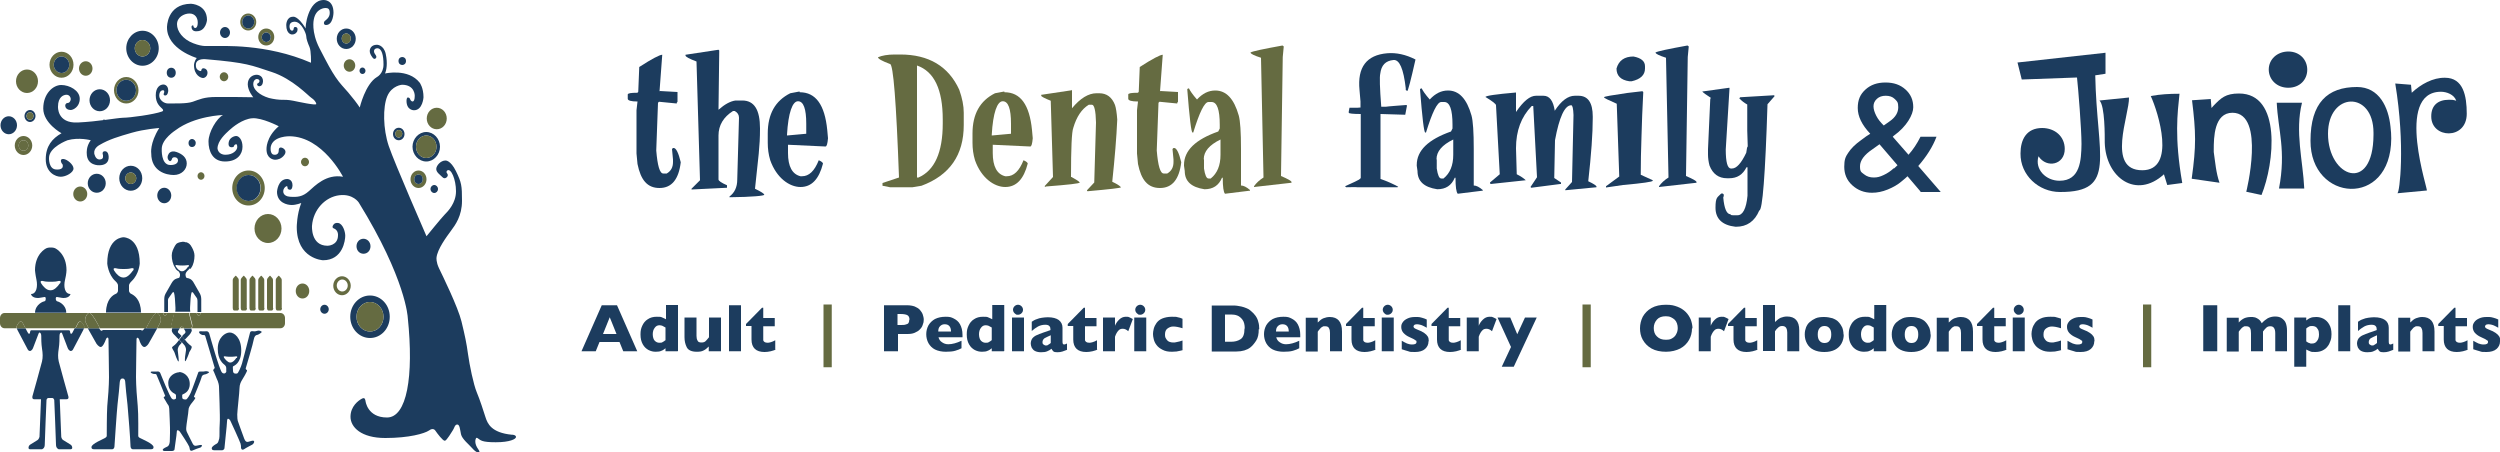 <?xml version="1.0" encoding="UTF-8"?>
<svg id="Layer_1" xmlns="http://www.w3.org/2000/svg" version="1.1" viewBox="0 0 1000 180.9">
  <!-- Generator: Adobe Illustrator 29.1.0, SVG Export Plug-In . SVG Version: 2.1.0 Build 142)  -->
  <defs>
    <style>
      .st0 {
        fill: #1c3c5e;
      }

      .st1 {
        fill: #656b41;
      }
    </style>
  </defs>
  <g>
    <path class="st0" d="M263.9,36.4l7.1.4v3.9l-.3.4v.3l-7.1-.7-.4.4-.7,19.1c.5,6.1,1.4,9.2,2.8,9.2h1.4c1.7-1,2.5-2.5,2.5-4.6v-1l-.4-4.2.4-.4h.3c.9,0,1.9,1.9,2.8,5.7-.8,6.8-3.6,10.3-8.5,10.3s-7.5-3.2-8.8-9.6l-.4-4.2v-17.3l.4-3.5c-2.6,0-3.9-.4-3.9-1.1v-1.7c0-.5,1.3-.7,3.9-.7l.3-.4.4-9.9c5.1-3.3,8.2-4.9,9.2-4.9l-1.1,14.8Z"/>
    <path class="st0" d="M287.4,19.9l.3.3-.3,23.7c2.5-2.2,4.7-3.4,6.8-3.7h2.7c4.8,0,7.1,3.7,7.1,11.2s-.7,11.5-2,24.1c2.5,1.2,3.7,2,3.7,2.4s-4.6.9-13.9,1v-.3c2-1.5,3.1-3.7,3.1-6.8l.7-24.7c0-1.2-.6-2.1-1.7-2.7h-.7c-3.8,2.4-5.8,5.7-5.8,9.8v17.6c0,.5,1.1,1.3,3.4,2.3v1l-14.2.7v-.3l3.4-3.4-1.4-47.5c-2.9-1.1-4.4-1.9-4.4-2.4v-.3l13.2-2Z"/>
    <path class="st0" d="M319.9,36.9c6.4,0,10,5,11,15.1l.3,3.3c-.2,2.2-.5,3.3-1,3.3l-15-.7v3.3c0,5.4,1.7,8.5,5,9.3h.6c2.8,0,5-2.1,6.7-6.4,1,.4,1.6.9,1.7,1.3-1.6,6.3-4.6,9.4-9,9.4s-9.6-3.6-12.1-10.7c-.7-2.3-1-4.6-1-7v-3.7c0-7.8,3-13.1,9-16.1l3.7-.7ZM314.8,54.2l7.7-.7v-4c0-6-1.1-9-3.3-9s-3.9,4.5-4.4,13.4v.3Z"/>
    <path class="st1" d="M360.1,21.8c11.4,0,19.3,4.7,23.6,14.1,1.2,3.4,1.8,6.4,1.8,9.2v4.9c0,12-5.6,20.1-16.9,24.3l-3.6.6h-9l-3-.6v-1.1l6.6-2.2c-1.1-30.3-2.3-45.4-3.6-45.4-3.2-1.2-4.8-2.1-4.8-2.7,1.6-.7,3.9-1.1,6.7-1.1h2.4ZM366.8,71h.6c6.4-2.8,9.7-10,9.7-21.6v-1.6c0-12-3.4-19.2-10.3-21.6v44.9Z"/>
    <path class="st1" d="M401.8,36.9c6.4,0,10,5,11,15.1l.3,3.3c-.2,2.2-.5,3.3-1,3.3l-15-.7v3.3c0,5.4,1.7,8.5,5,9.3h.6c2.8,0,5-2.1,6.7-6.4,1,.4,1.6.9,1.7,1.3-1.6,6.3-4.6,9.4-9,9.4s-9.6-3.6-12.1-10.7c-.7-2.3-1-4.6-1-7v-3.7c0-7.8,3-13.1,9-16.1l3.7-.7ZM396.7,54.2l7.7-.7v-4c0-6-1.1-9-3.3-9s-3.9,4.5-4.4,13.4v.3Z"/>
    <path class="st1" d="M428.8,35.9v7.4c3.3-4,6.6-6,9.8-6h1.1c3,0,5.1,1.6,6.3,4.7.4,1.2.7,3.1.9,5.8-.3,7.1-1,15.4-2,24.9,1.7.8,2.9,1.5,3.5,2.2,0,.3-4.5.8-13.4,1.6l-.2-.2v-.2l2.9-3.1.7-24c-.1-4.7-.7-7.1-1.6-7.1h-1.3c-2.8,1.7-4.9,4.8-6.2,9.3-.6,1.5-.9,8-.9,19.6h.2c2,1.1,3.1,1.8,3.3,2.2,0,.4-4.5.9-13.6,1.6l-.2.2-.2-.2v-.2l3.3-3.6-.9-30.5c-2.5-1-3.8-1.7-3.8-2v-.4h.2l12-1.8Z"/>
    <path class="st1" d="M464.1,36.4l7.1.4v3.9l-.3.4v.3l-7.1-.7-.4.4-.7,19.1c.5,6.1,1.4,9.2,2.8,9.2h1.4c1.7-1,2.5-2.5,2.5-4.6v-1l-.4-4.2.4-.4h.3c.9,0,1.9,1.9,2.8,5.7-.8,6.8-3.6,10.3-8.5,10.3s-7.5-3.2-8.8-9.6l-.4-4.2v-17.3l.4-3.5c-2.6,0-3.9-.4-3.9-1.1v-1.7c0-.5,1.3-.7,3.9-.7l.3-.4.4-9.9c5.1-3.3,8.2-4.9,9.2-4.9l-1.1,14.8Z"/>
    <path class="st1" d="M475.5,35.2c.5,1.1,1.6,2.7,3.3,4.6,2.2-2.4,4.6-3.6,7.3-3.6,4.4,0,7.5,3.3,9.4,10,.6,2.2.9,6.6.9,13.4v14.6c1,0,2.2.6,3.6,1.8v.3h-.3l-9.7,1.2c-.6-.6-.9-2.8-.9-6.4h-.3c-1.3,3.1-3.6,4.6-7,4.6-5.3-.8-7.9-3.2-7.9-7.3l-.3-2.1v-.3c0-5.8,4.6-10.2,13.7-13.4l.6-1.2v-1.5c0-6.1-1.1-9.1-3.3-9.1h-1.2c-1.6,0-3.6,4.1-6.1,12.2h-.3c-.5,0-1.2-5.8-2.1-17.3l.3-.3h.3ZM481.6,63.8v3.6c.4,2.7,1,4,1.8,4h.9c2.6-2.1,3.9-5.2,3.9-9.5v-6.1c-4.5,2.2-6.7,4.8-6.7,7.9Z"/>
    <path class="st1" d="M513.5,18.6l-.4,4.2-.7,47.6c2.8,1.2,4.2,2,4.2,2.4v.3l-15,1.7v-.3c.9-1.3,2.2-2.5,3.8-3.5l-1-47.9c-2.8-.9-4.2-1.6-4.2-2.1.8-.5,5.1-1.4,12.8-2.8l.4.3Z"/>
    <path class="st0" d="M552,71.5c2.9,1,5.3,2.1,7.3,3.2l-.3.2h-16.1c0-.1-4.4,0-4.4,0l-.5-.4c3-1.3,5-2.3,6.1-2.9h7.9ZM543.4,72c.6-.4.9-.7.9-.9v-25.5c-3.1,0-4.8-.2-4.8-.5v-.5s.3-1.5.3-1.5h3.1s1.3-.1,1.3-.1v-2.4l-.4-4.6c-.9-9.1,2.8-14,11.1-14.7,3.6-.3,7.4.5,11.3,2.5-1.9,8.4-3,12.6-3.3,12.6l-.6-.4v-.7c-.9-7.8-2.5-11.5-4.9-11.3-3.2.3-4.9,2.1-5.3,5.5-.3,1.2-.2,5.6.4,13.2h1.8c0-.1,8.2-.7,8.2-.7l.3.2-.7,3.7-9.9-.3v26.2c-.1,0-8.7.3-8.7.3Z"/>
    <path class="st0" d="M568.6,35.2c.5,1.1,1.6,2.7,3.3,4.6,2.2-2.4,4.6-3.6,7.3-3.6,4.4,0,7.5,3.3,9.4,10,.6,2.2.9,6.6.9,13.4v14.6c1,0,2.2.6,3.6,1.8v.3h-.3l-9.7,1.2c-.6-.6-.9-2.8-.9-6.4h-.3c-1.3,3.1-3.6,4.6-7,4.6-5.3-.8-7.9-3.2-7.9-7.3l-.3-2.1v-.3c0-5.8,4.6-10.2,13.7-13.4l.6-1.2v-1.5c0-6.1-1.1-9.1-3.3-9.1h-1.2c-1.6,0-3.6,4.1-6.1,12.2h-.3c-.5,0-1.2-5.8-2.1-17.3l.3-.3h.3ZM574.7,63.8v3.6c.4,2.7,1,4,1.8,4h.9c2.6-2.1,3.9-5.2,3.9-9.5v-6.1c-4.5,2.2-6.7,4.8-6.7,7.9Z"/>
    <path class="st0" d="M606.4,44.8c3-4.4,5.6-6.5,8-6.5h3c2.4,0,3.9,2,4.5,6,2.6-4,5.3-6,8-6h1.5c3.8,0,5.7,2.8,5.7,8.3v.6c0,6.2-.6,14.6-1.8,25.3,2.1,1,3.2,1.7,3.3,2.1v.3l-12.5,1.2v-.3l2.7-3,.6-26.8c-.1-2.6-.4-3.9-.9-3.9-2.6,0-4.8,4.7-6.5,14l-.3,15.1,2.7,1.8v.6h-.3l-11.6,1.5-.3-.3,2.6-3.9-1.5-28.5h-.6c-4.2,4.3-6.3,9.9-6.3,16.9l.3,10.4c1.6.8,2.8,1.6,3.6,2.4l-14,1.5-.3-.3v-.3l3.9-3.3-1.5-27.6c0-.5-1.4-1.6-4.2-3.3,0-.5,4.1-1.1,12.2-1.8v7.7Z"/>
    <path class="st0" d="M657,36.5l.3.3v.2c-.3,6.3-.6,12.1-.7,17.5-.2,5.6-.3,10.7-.3,15.4l4.8,2.2v.2c0,.4-4,1-11.9,1.7l-6.8,1v-.5l5.3-3.9-1-29.1c-3.4-1.5-5.1-2.3-5.1-2.6s3.1-.8,9.2-1.7l6-.7ZM658,26.4v1c0,2.6-1.8,4.3-5.3,5.1h-1c-3.4-.5-5.1-2.2-5.1-5.1.9-3.2,3.2-4.8,6.8-4.8,3.1.6,4.6,1.9,4.6,3.9Z"/>
    <path class="st0" d="M675.5,18.6l-.4,4.2-.7,47.6c2.8,1.2,4.2,2,4.2,2.4v.3l-15,1.7v-.3c.9-1.3,2.2-2.5,3.8-3.5l-1-47.9c-2.8-.9-4.2-1.6-4.2-2.1.8-.5,5.1-1.4,12.8-2.8l.4.3Z"/>
    <path class="st0" d="M691.8,35.2v.2l-1.5,24.4c0,5.1.7,7.6,2.1,7.6h.4c1.8,0,3.7-2.1,5.7-6.3.2-1.7.4-2.5.6-2.5l-.2-6.3v-10.5c-1.1-.6-2.2-1.4-3.2-2.5l.4-.4,13.5-.8.2.2v.2l-2.8,3.2c-.9,28.4-2,42.5-3.3,42.5-1.8,4.3-4.9,6.5-9.3,6.5h-.2c-5.3-.6-8-3.2-8-7.6s.8-4.1,2.3-5.7h.6l.4.4v.6l-.2.6c.4,4.5,1.4,6.7,2.9,6.7,0,.3.4.4,1.1.4h1.7c2.1,0,3.5-2.6,4-7.8v-11.4h-.4c-1.5,3-3.8,4.4-6.9,4.4h-.9c-3.3,0-5.7-1.7-7-5.1-.4-1.5-.6-3-.6-4.4v-2.1l.9-20,.2-.6c-1.9-1.2-3-2-3.4-2.5l10.8-1.5Z"/>
  </g>
  <g>
    <path class="st0" d="M816.8,51.2c5.2,0,9.1,3.4,9.1,8.4,0,6.3-7.2,7.9-10.5,2.9-1.6,5.3,3,9.8,8.4,9.8,8.3,0,8.7-8.2,8.8-14.7,0-6-1.3-22.1-1.8-26.6l-22.1.8-1.7-6.8,35.2-3.9v8.4s-3.9.6-3.9.6h-.2c.6,32.4,8.9,46.8-14.1,46.7-8.6,0-15.9-6.8-15.8-15.4,0-5.5,2.3-10.2,8.7-10.2Z"/>
    <path class="st0" d="M865.6,69.7c-11.2,10.2-23.3,1.3-23.7-12.6,0-2.6.1-14.7-2.1-16.9l11.8-1.2c.2,6.9-9.2,29.1,5.3,29.1,13.7,0,6.4-23.2,3.4-29.7,3.9-.7,7.4-.9,11.5-.9-.8,7.8-2.1,17.3,1.1,35.7l-6,.8-1.3-4.2Z"/>
    <path class="st0" d="M876.8,40.1l7.5-.5.3,3.6.8-.9c3-3.1,4.8-4.9,10.2-4.9,17.1,0,14.2,27.9,9,40.6l-6.1-1.3c-.1.6,7.9-31.5-5.5-31.6-7.4,0-7.5,10-7.5,14.8v.9c.6,4.1.9,8.3,2.3,12.3l-11.1-1.6s0-.1,0-.2c1.8-13,1.7-18.2.1-31.3Z"/>
    <path class="st0" d="M915.3,20.6c4.6,0,7.6,3.3,7.6,7.3s-3,7.2-7.6,7.2c-4.6,0-7.8-3.3-7.8-7.3s3.3-7.2,7.9-7.2ZM910.7,41.1h10.1c-2.9,11.5.4,23.3.9,34.3h-10.1c2.9-15.2-.4-23.4-.9-34.3Z"/>
    <path class="st0" d="M942.8,34.8c8.9,0,12.6,8.1,13.4,15.9.2,1.7.3,3.2.3,4.7-.1,28-32.4,25.4-32.3.9,0-15.2,6.8-21.5,18.6-21.5ZM949.4,53.9v-.8c0-17-18.2-16.4-18.2.4,0,17.5,18.1,24.2,18.2.4Z"/>
    <path class="st0" d="M959,77.2c.8,0,3.2-18.9-.9-43.8l6.3.5.3,3.2c3.6-3.4,8.5-6.1,13.3-6,7.3,0,8.7,7.2,8.7,14.4,0,10.6-14.3,10-14.2,1,0-4.2,2.5-6.6,7.1-6.6,1.1,0,1.7,0,2.9.4h0c-.8-2.5-3.9-3.6-6.1-3.6-18.8,0-4.7,40.5-5.7,39.5l-11.7,1.1ZM982.8,40.6c.1,0,.1-.2,0-.2,0,0,0,.2,0,.2Z"/>
  </g>
  <path class="st0" d="M768.2,76.6l-5.2-6.1c-.4.4-1.2,1.1-2.3,2h0c-1.5,1.3-3.4,2.4-5.6,3.3-2.2.9-4.3,1.3-6.3,1.3-3.1,0-5.7-1-7.9-3-2.2-2-3.2-4.5-3.2-7.4s.5-4,1.6-5.6c1.1-1.7,2.8-3.4,5.2-5.1h0c1.4-1.1,2.6-1.9,3.6-2.5-3.4-3.6-5-7-5-10.3s1-5.5,3.1-7.4c2.1-1.9,4.7-2.8,8-2.8s5.9.9,8,2.8,3.1,4.2,3.1,7.1-2.6,7.7-7.8,11.4l-.4.4,6.3,7.2c1.8-2,3.4-4.4,4.8-7.2h6.4c-1.5,4-4,7.9-7.3,11.7l9,10.4h-8.1ZM757.6,67.4l1.4-1.3-7.2-8.4-2.8,2c-3.3,2.2-5,4.5-5,6.8s.5,2.3,1.6,3.2c1.1.9,2.4,1.3,3.9,1.3s2.5-.3,4-1c1.5-.7,2.8-1.6,4-2.7ZM753.5,50.2l2.4-1.7c2.3-1.6,3.4-3.5,3.4-5.6s-.5-2.4-1.4-3.3-2.1-1.3-3.6-1.3-2.6.4-3.5,1.2c-.9.8-1.4,1.8-1.4,3s.4,2.4,1.1,3.8c.7,1.4,1.7,2.6,2.9,3.8Z"/>
  <g>
    <path class="st0" d="M255,140.5h-5.7l-1.5-3.7h-8l-1.5,3.7h-5.7l8.1-18.4h6.1l8.1,18.4ZM246.6,133.6l-2.7-6.7-2.7,6.7h5.4Z"/>
    <path class="st0" d="M271,140.5h-4.8v-1.2c-.5.4-1,.8-1.6,1-.6.3-1.3.4-2.3.4s-1.9-.2-2.9-.7c-.9-.5-1.7-1.2-2.3-2.3s-.9-2.3-.9-3.9.2-2.4.7-3.5c.5-1.1,1.2-2,2.2-2.6,1-.7,2.2-1,3.6-1s1.6,0,2.2.3,1,.4,1.5.7v-5.7h4.8v18.4ZM266.2,136.2v-5.2c-.6-.3-1-.5-1.3-.7-.3-.1-.7-.2-1.1-.2-.8,0-1.4.3-1.9,1-.5.6-.8,1.5-.8,2.6s.3,2.1.8,2.6,1.1.8,1.8.8,1,0,1.4-.3c.4-.2.7-.4,1-.7Z"/>
    <path class="st0" d="M288.3,140.5h-4.8v-1.9c-.7.7-1.4,1.3-2.1,1.6-.7.4-1.6.5-2.7.5-2,0-3.4-.6-4-1.8-.6-1.2-.9-2.5-.9-4v-7.9h4.8v7.3c0,.7.1,1.4.4,1.9.2.6.8.8,1.6.8s1.3-.2,1.7-.6.8-.9,1.3-1.5v-7.9h4.8v13.5Z"/>
    <path class="st0" d="M296.4,140.5h-4.8v-18.4h4.8v18.4Z"/>
    <path class="st0" d="M310.4,139.8c-.5.2-1.2.5-2.1.7-.9.2-1.7.3-2.5.3-3.4,0-5.2-1.7-5.2-5v-5.4h-2.2v-.8l6.4-6.5h.5v4.1h4.6v3.3h-4.6v4.3c0,.5,0,.9,0,1.2,0,.3.2.6.5.8.3.2.7.3,1.3.3s1.8-.3,3-1v3.7Z"/>
    <path class="st1" d="M332.7,146.9h-3.3v-25.1h3.3v25.1Z"/>
    <path class="st0" d="M369.5,127.9c0,.7-.1,1.3-.4,2-.2.7-.6,1.3-1.1,1.8-.5.6-1.2,1-2.1,1.4-.9.4-1.9.5-3.1.5h-3.6v6.9h-5.6v-18.4h9.2c1.2,0,2.3.2,3.1.5.9.4,1.6.8,2.1,1.4s.9,1.2,1.1,1.8c.2.7.4,1.3.4,2ZM363.8,127.9c0-.9-.3-1.5-.8-1.8-.5-.3-1.4-.5-2.8-.5h-1.2v4.4h1.2c.9,0,1.6,0,2.1-.2.5-.1.9-.3,1.1-.6.2-.3.3-.8.3-1.3Z"/>
    <path class="st0" d="M384.9,134.9h-9.5c.2.8.6,1.5,1.4,2,.7.5,1.5.8,2.5.8,1.6,0,3.4-.5,5.3-1.4v3c-.7.4-1.5.7-2.5,1-1,.3-2.3.4-3.8.4s-3.1-.3-4.3-.9c-1.2-.6-2-1.5-2.6-2.5-.6-1.1-.9-2.3-.9-3.6s.3-2.5.9-3.6c.6-1,1.5-1.9,2.6-2.5,1.2-.6,2.6-.9,4.3-.9s2.2.2,3.2.7c1,.5,1.9,1.2,2.5,2.3s1,2.5,1,4.2v1ZM380.4,132.6c0-.9-.2-1.6-.6-2.1-.4-.5-1-.8-1.9-.8s-1.4.3-1.9.8c-.5.5-.7,1.2-.7,2.1h5.2Z"/>
    <path class="st0" d="M401.5,140.5h-4.8v-1.2c-.5.4-1,.8-1.6,1-.6.3-1.3.4-2.3.4s-1.9-.2-2.9-.7c-.9-.5-1.7-1.2-2.3-2.3s-.9-2.3-.9-3.9.2-2.4.7-3.5c.5-1.1,1.2-2,2.2-2.6,1-.7,2.2-1,3.6-1s1.6,0,2.2.3,1,.4,1.5.7v-5.7h4.8v18.4ZM396.7,136.2v-5.2c-.6-.3-1-.5-1.3-.7-.3-.1-.7-.2-1.1-.2-.8,0-1.4.3-1.9,1-.5.6-.8,1.5-.8,2.6s.3,2.1.8,2.6,1.1.8,1.8.8,1,0,1.4-.3c.4-.2.7-.4,1-.7Z"/>
    <path class="st0" d="M409.6,140.5h-4.8v-13.5h4.8v13.5ZM409.2,123.9c0,.6-.2,1-.6,1.4-.4.4-.9.6-1.4.6s-.7,0-1-.3c-.3-.2-.5-.4-.7-.7s-.3-.6-.3-1c0-.5.2-1,.6-1.4.4-.4.9-.6,1.4-.6s1,.2,1.4.6.6.9.6,1.4Z"/>
    <path class="st0" d="M426.9,139.9c-.7.3-1.3.5-1.9.7-.6.2-1.3.3-2.1.3s-1.3-.1-1.6-.4c-.3-.3-.5-.6-.7-1-.5.4-1.1.8-1.7,1-.6.3-1.5.4-2.5.4s-1.8-.2-2.4-.5c-.6-.3-1-.8-1.3-1.3-.2-.5-.4-1.1-.4-1.6,0-.8.2-1.5.6-2.1.4-.5,1-1,1.7-1.3s1.6-.7,2.8-1.1c.7-.2,1.2-.4,1.5-.5.3-.1.6-.2.8-.3.2,0,.3-.1.5-.2,0-.7-.1-1.2-.4-1.5-.3-.4-.8-.6-1.7-.6s-2,.2-2.9.7c-.9.5-1.7,1.1-2.5,1.8v-3.7c.6-.4,1.2-.8,1.9-1,.7-.3,1.4-.5,2.2-.6s1.5-.2,2.3-.2c2,0,3.4.4,4.4,1.1,1,.8,1.5,1.8,1.5,3.1v5.2c0,.5,0,.9.1,1.1,0,.2.3.4.5.4s.7-.1,1.2-.4v2.5ZM420.3,137.3v-3.2c-1.1.5-2,.9-2.5,1.2-.5.4-.8.9-.8,1.5s.1.8.4,1c.3.2.6.4.9.4s.7,0,1-.3c.3-.2.7-.4,1-.7Z"/>
    <path class="st0" d="M439.1,139.8c-.5.2-1.2.5-2.1.7-.9.2-1.7.3-2.5.3-3.4,0-5.2-1.7-5.2-5v-5.4h-2.2v-.8l6.4-6.5h.5v4.1h4.6v3.3h-4.6v4.3c0,.5,0,.9,0,1.2,0,.3.2.6.5.8.3.2.7.3,1.3.3s1.8-.3,3-1v3.7Z"/>
    <path class="st0" d="M453.1,127.7l-1.8,4.8c-.7-.7-1.5-1-2.2-1s-1.3.2-1.7.7c-.5.5-1,1.3-1.4,2.5v5.8h-4.8v-13.5h4.8v3.3c.3-.8.8-1.6,1.6-2.4.8-.8,1.7-1.2,2.7-1.2s1,0,1.4.2c.4.2.9.4,1.4.7Z"/>
    <path class="st0" d="M458.5,140.5h-4.8v-13.5h4.8v13.5ZM458.1,123.9c0,.6-.2,1-.6,1.4-.4.4-.9.6-1.4.6s-.7,0-1-.3c-.3-.2-.5-.4-.7-.7s-.3-.6-.3-1c0-.5.2-1,.6-1.4.4-.4.9-.6,1.4-.6s1,.2,1.4.6.6.9.6,1.4Z"/>
    <path class="st0" d="M473.4,139.9c-.4.2-.8.3-1.3.4-.4.1-.9.2-1.5.3-.6,0-1.2.1-1.8.1-1.5,0-2.7-.2-3.8-.8-1-.5-1.8-1.1-2.4-1.9s-.9-1.5-1.1-2.3c-.2-.8-.3-1.5-.3-2.1s.1-1.3.3-2.1c.2-.8.6-1.6,1.1-2.3.5-.7,1.3-1.4,2.3-1.8s2.3-.7,3.8-.7,1.8,0,2.4.2c.6.1,1.3.3,1.9.6v3.8c-1.6-.5-2.8-.7-3.7-.7s-1.6.3-2.3.8c-.7.5-1,1.3-1,2.4s.2,1.3.5,1.8c.3.5.7.9,1.2,1.1.5.2,1,.3,1.5.3s1,0,1.6-.2c.6-.1,1.4-.3,2.2-.6v3.8Z"/>
    <path class="st0" d="M503.5,131.7c0,1.9-.3,3.4-1,4.5-.7,1.1-1.5,2.1-2.4,2.8-1.3,1-3.2,1.6-5.5,1.6h-9.9v-18.4h7.7c1.2,0,2.1,0,3,.2.8.1,1.6.3,2.2.5.7.2,1.2.5,1.7.7.5.3.9.6,1.2.9.6.5,1.2,1.1,1.7,1.8s.9,1.5,1.1,2.4c.3.9.4,1.9.4,3ZM497.9,131.4c0-1.5-.3-2.7-.9-3.5s-1.3-1.4-2.1-1.7-1.6-.4-2.5-.4h-2.4v10.9h2.4c1.5,0,2.7-.3,3.8-1,1.1-.7,1.6-2.1,1.6-4.3Z"/>
    <path class="st0" d="M520,134.9h-9.5c.2.8.6,1.5,1.4,2,.7.5,1.5.8,2.5.8,1.6,0,3.4-.5,5.3-1.4v3c-.7.4-1.5.7-2.5,1-1,.3-2.3.4-3.8.4s-3.1-.3-4.3-.9c-1.2-.6-2-1.5-2.6-2.5-.6-1.1-.9-2.3-.9-3.6s.3-2.5.9-3.6c.6-1,1.5-1.9,2.6-2.5,1.2-.6,2.6-.9,4.3-.9s2.2.2,3.2.7c1,.5,1.9,1.2,2.5,2.3s1,2.5,1,4.2v1ZM515.5,132.6c0-.9-.2-1.6-.6-2.1-.4-.5-1-.8-1.9-.8s-1.4.3-1.9.8c-.5.5-.7,1.2-.7,2.1h5.2Z"/>
    <path class="st0" d="M536.8,140.5h-4.8v-7.3c0-.7-.1-1.4-.4-1.9-.2-.6-.8-.8-1.6-.8s-.7,0-1,.2-.6.3-.8.6c-.2.2-.4.5-.6.7-.2.2-.3.4-.5.7v7.9h-4.8v-13.5h4.8v1.9c.8-.8,1.5-1.4,2.3-1.7.8-.3,1.6-.5,2.5-.5,3.2,0,4.9,1.9,4.9,5.8v7.9Z"/>
    <path class="st0" d="M550.4,139.8c-.5.2-1.2.5-2.1.7-.9.2-1.7.3-2.5.3-3.4,0-5.2-1.7-5.2-5v-5.4h-2.2v-.8l6.4-6.5h.5v4.1h4.6v3.3h-4.6v4.3c0,.5,0,.9,0,1.2,0,.3.2.6.5.8.3.2.7.3,1.3.3s1.8-.3,3-1v3.7Z"/>
    <path class="st0" d="M557.5,140.5h-4.8v-13.5h4.8v13.5ZM557.1,123.9c0,.6-.2,1-.6,1.4-.4.4-.9.6-1.4.6s-.7,0-1-.3c-.3-.2-.5-.4-.7-.7s-.3-.6-.3-1c0-.5.2-1,.6-1.4.4-.4.9-.6,1.4-.6s1,.2,1.4.6.6.9.6,1.4Z"/>
    <path class="st0" d="M571.4,136.6c0,1.2-.5,2.2-1.4,3-.9.8-2.3,1.2-4,1.2s-1.9,0-2.7-.3-1.6-.4-2.6-.8v-3.4c.8.5,1.5.8,2.1,1.1.6.2,1.2.4,2,.4,1.2,0,1.8-.3,1.8-1s0-.4-.3-.6-.5-.4-.9-.6-1-.5-1.7-.8c-.9-.4-1.6-.9-2.3-1.6-.6-.7-.9-1.5-.9-2.4s.2-1.3.6-1.9c.4-.6,1-1.1,1.9-1.5.8-.4,1.8-.6,3-.6s.6,0,1.1,0,1,.1,1.7.3c.7.2,1.3.4,1.9.7v3.3c-.3-.2-.5-.3-.7-.4s-.4-.2-.8-.4-.7-.3-1.1-.4c-.4-.1-.9-.2-1.3-.2s-.9.1-1.1.3c-.2.2-.3.4-.3.6s.1.4.3.6c.2.2.7.4,1.4.7,1.1.4,1.9.8,2.6,1.3.6.4,1.1.9,1.4,1.4.3.5.4,1.1.4,1.8Z"/>
    <path class="st0" d="M584.6,139.8c-.5.2-1.2.5-2.1.7-.9.2-1.7.3-2.5.3-3.4,0-5.2-1.7-5.2-5v-5.4h-2.2v-.8l6.4-6.5h.5v4.1h4.6v3.3h-4.6v4.3c0,.5,0,.9,0,1.2,0,.3.2.6.5.8.3.2.7.3,1.3.3s1.8-.3,3-1v3.7Z"/>
    <path class="st0" d="M598.6,127.7l-1.8,4.8c-.7-.7-1.5-1-2.2-1s-1.3.2-1.7.7c-.5.5-1,1.3-1.4,2.5v5.8h-4.8v-13.5h4.8v3.3c.3-.8.8-1.6,1.6-2.4.8-.8,1.7-1.2,2.7-1.2s1,0,1.4.2c.4.2.9.4,1.4.7Z"/>
    <path class="st0" d="M614.7,127l-9.2,19.7h-4.8l3.7-7.9-5.4-11.8h5.1l2.8,6.7,3.1-6.7h4.7Z"/>
    <path class="st1" d="M636.3,146.9h-3.3v-25.1h3.3v25.1Z"/>
    <path class="st0" d="M676.8,131.3c0,1.7-.4,3.3-1.2,4.7-.8,1.4-2,2.6-3.5,3.4-1.6.8-3.5,1.3-5.7,1.3s-4.2-.4-5.8-1.3c-1.6-.9-2.7-2.1-3.5-3.5-.8-1.4-1.1-3-1.1-4.6s.4-3.2,1.1-4.6c.8-1.4,1.9-2.6,3.5-3.5s3.5-1.3,5.8-1.3,3.2.3,4.6.8c1.3.5,2.4,1.2,3.3,2.1.9.9,1.5,1.9,2,3,.4,1.1.7,2.4.7,3.6ZM671.1,131.3c0-.7-.1-1.3-.3-1.9s-.5-1.1-.9-1.5c-.4-.4-.9-.7-1.5-1s-1.3-.4-2.1-.4c-1.5,0-2.7.4-3.5,1.3s-1.3,2-1.3,3.4.4,2.6,1.3,3.4c.9.9,2,1.3,3.5,1.3s1.9-.2,2.6-.6c.7-.4,1.3-1,1.6-1.7.4-.7.6-1.5.6-2.5Z"/>
    <path class="st0" d="M691.4,127.7l-1.8,4.8c-.7-.7-1.5-1-2.2-1s-1.3.2-1.7.7c-.5.5-1,1.3-1.4,2.5v5.8h-4.8v-13.5h4.8v3.3c.3-.8.8-1.6,1.6-2.4.8-.8,1.7-1.2,2.7-1.2s1,0,1.4.2c.4.2.9.4,1.4.7Z"/>
    <path class="st0" d="M703.2,139.8c-.5.2-1.2.5-2.1.7-.9.2-1.7.3-2.5.3-3.4,0-5.2-1.7-5.2-5v-5.4h-2.2v-.8l6.4-6.5h.5v4.1h4.6v3.3h-4.6v4.3c0,.5,0,.9,0,1.2,0,.3.2.6.5.8.3.2.7.3,1.3.3s1.8-.3,3-1v3.7Z"/>
    <path class="st0" d="M719.7,140.5h-4.8v-7c0,0,0-.1,0-.2,0,0,0-.2,0-.3,0-.6-.1-1.2-.4-1.8-.3-.5-.8-.8-1.6-.8s-1.1.2-1.6.6c-.5.4-.9.9-1.3,1.5v7.9h-4.8v-18.4h4.8v6.8c.8-.8,1.6-1.4,2.3-1.7.8-.3,1.6-.5,2.5-.5,3.2,0,4.9,1.8,4.9,5.5v8.3Z"/>
    <path class="st0" d="M737.5,133.8c0,1.3-.3,2.5-.9,3.6-.6,1.1-1.5,1.9-2.6,2.5-1.2.6-2.6.9-4.3.9s-3.1-.3-4.3-.9c-1.2-.6-2-1.4-2.6-2.5-.6-1.1-.9-2.3-.9-3.6s.2-1.9.5-2.8c.3-.8.8-1.6,1.5-2.2s1.5-1.1,2.4-1.5,2.1-.5,3.3-.5,2.4.2,3.4.5c1,.4,1.8.8,2.4,1.5.6.6,1.1,1.4,1.5,2.2.3.8.5,1.8.5,2.8ZM732.5,133.8c0-1.1-.2-1.9-.7-2.5s-1.1-.9-2-.9-1.5.3-2,.9-.7,1.4-.7,2.5.2,1.9.7,2.5c.5.6,1.1.9,2,.9s1.6-.3,2-.9c.5-.6.7-1.5.7-2.5Z"/>
    <path class="st0" d="M754.3,140.5h-4.8v-1.2c-.5.4-1,.8-1.6,1-.6.3-1.3.4-2.3.4s-1.9-.2-2.9-.7c-.9-.5-1.7-1.2-2.3-2.3-.6-1-.9-2.3-.9-3.9s.2-2.4.7-3.5c.5-1.1,1.2-2,2.2-2.6,1-.7,2.2-1,3.6-1s1.6,0,2.2.3,1,.4,1.5.7v-5.7h4.8v18.4ZM749.5,136.2v-5.2c-.6-.3-1-.5-1.3-.7-.3-.1-.7-.2-1.1-.2-.8,0-1.4.3-1.9,1-.5.6-.8,1.5-.8,2.6s.3,2.1.8,2.6c.5.5,1.1.8,1.8.8s1,0,1.4-.3c.4-.2.7-.4,1-.7Z"/>
    <path class="st0" d="M772.3,133.8c0,1.3-.3,2.5-.9,3.6-.6,1.1-1.5,1.9-2.6,2.5-1.2.6-2.6.9-4.3.9s-3.1-.3-4.3-.9c-1.2-.6-2-1.4-2.6-2.5-.6-1.1-.9-2.3-.9-3.6s.2-1.9.5-2.8c.3-.8.8-1.6,1.5-2.2s1.5-1.1,2.4-1.5,2.1-.5,3.3-.5,2.4.2,3.4.5c1,.4,1.8.8,2.4,1.5.6.6,1.1,1.4,1.5,2.2.3.8.5,1.8.5,2.8ZM767.3,133.8c0-1.1-.2-1.9-.7-2.5s-1.1-.9-2-.9-1.5.3-2,.9-.7,1.4-.7,2.5.2,1.9.7,2.5c.5.6,1.1.9,2,.9s1.6-.3,2-.9c.5-.6.7-1.5.7-2.5Z"/>
    <path class="st0" d="M789.2,140.5h-4.8v-7.3c0-.7-.1-1.4-.4-1.9-.2-.6-.8-.8-1.6-.8s-.7,0-1,.2-.6.3-.8.6c-.2.2-.4.5-.6.7-.2.2-.3.4-.5.7v7.9h-4.8v-13.5h4.8v1.9c.8-.8,1.5-1.4,2.3-1.7.8-.3,1.6-.5,2.5-.5,3.2,0,4.9,1.9,4.9,5.8v7.9Z"/>
    <path class="st0" d="M802.8,139.8c-.5.2-1.2.5-2.1.7-.9.2-1.7.3-2.5.3-3.4,0-5.2-1.7-5.2-5v-5.4h-2.2v-.8l6.4-6.5h.5v4.1h4.6v3.3h-4.6v4.3c0,.5,0,.9,0,1.2,0,.3.2.6.5.8.3.2.7.3,1.3.3s1.8-.3,3-1v3.7Z"/>
    <path class="st0" d="M809.9,140.5h-4.8v-13.5h4.8v13.5ZM809.5,123.9c0,.6-.2,1-.6,1.4-.4.4-.9.6-1.4.6s-.7,0-1-.3c-.3-.2-.5-.4-.7-.7s-.3-.6-.3-1c0-.5.2-1,.6-1.4.4-.4.9-.6,1.4-.6s1,.2,1.4.6.6.9.6,1.4Z"/>
    <path class="st0" d="M824.8,139.9c-.4.2-.8.3-1.3.4-.4.1-.9.2-1.5.3-.6,0-1.2.1-1.8.1-1.5,0-2.7-.2-3.8-.8-1-.5-1.8-1.1-2.4-1.9s-.9-1.5-1.1-2.3c-.2-.8-.3-1.5-.3-2.1s.1-1.3.3-2.1c.2-.8.6-1.6,1.1-2.3.5-.7,1.3-1.4,2.3-1.8,1-.5,2.3-.7,3.8-.7s1.8,0,2.4.2,1.3.3,1.9.6v3.8c-1.6-.5-2.8-.7-3.7-.7s-1.6.3-2.3.8c-.7.5-1,1.3-1,2.4s.2,1.3.5,1.8.7.9,1.2,1.1c.5.2,1,.3,1.5.3s1,0,1.6-.2c.6-.1,1.4-.3,2.2-.6v3.8Z"/>
    <path class="st0" d="M837.7,136.6c0,1.2-.5,2.2-1.4,3-.9.8-2.3,1.2-4,1.2s-1.9,0-2.7-.3-1.6-.4-2.6-.8v-3.4c.8.5,1.5.8,2.1,1.1.6.2,1.2.4,2,.4,1.2,0,1.8-.3,1.8-1s0-.4-.3-.6-.5-.4-.9-.6-1-.5-1.7-.8c-.9-.4-1.6-.9-2.3-1.6-.6-.7-.9-1.5-.9-2.4s.2-1.3.6-1.9c.4-.6,1-1.1,1.9-1.5.8-.4,1.8-.6,3-.6s.6,0,1.1,0,1,.1,1.7.3c.7.2,1.3.4,1.9.7v3.3c-.3-.2-.5-.3-.7-.4s-.4-.2-.8-.4-.7-.3-1.1-.4c-.4-.1-.9-.2-1.3-.2s-.9.1-1.1.3c-.2.2-.3.4-.3.6s.1.4.3.6c.2.2.7.4,1.4.7,1.1.4,1.9.8,2.6,1.3.6.4,1.1.9,1.4,1.4.3.5.4,1.1.4,1.8Z"/>
    <path class="st1" d="M860.5,146.9h-3.3v-25.1h3.3v25.1Z"/>
    <path class="st0" d="M886.9,140.5h-5.6v-18.4h5.6v18.4Z"/>
    <path class="st0" d="M914.9,140.5h-4.8v-7.2c0-1-.2-1.7-.5-2.1-.3-.5-.8-.7-1.5-.7s-1.2.2-1.6.6-.9.9-1.3,1.5v7.9h-4.8v-7.2c0-.9-.1-1.6-.4-2.1s-.8-.7-1.6-.7-.7,0-1,.2-.5.3-.7.5c-.2.2-.4.4-.7.8-.3.3-.4.6-.5.7v7.9h-4.8v-13.5h4.8v1.9c.7-.8,1.4-1.3,2.2-1.7.7-.3,1.6-.5,2.6-.5s.9,0,1.3.1c.4,0,.8.2,1.2.4.4.2.8.5,1.1.8s.6.8.8,1.2c.8-.9,1.6-1.5,2.4-2,.8-.4,1.8-.7,2.9-.7s2,.2,2.7.7,1.3,1.1,1.6,1.9c.3.8.5,1.8.5,3v8.3Z"/>
    <path class="st0" d="M932.6,133.7c0,.9-.1,1.8-.4,2.6-.3.8-.6,1.6-1.2,2.3-.5.7-1.2,1.2-2,1.6-.8.4-1.8.6-2.9.6s-1.6,0-2.1-.3c-.5-.2-1-.4-1.5-.7v6.9h-4.8v-19.7h4.8v1.2c.5-.4,1-.8,1.6-1,.6-.3,1.4-.4,2.4-.4s1.9.2,2.9.7c.9.5,1.7,1.2,2.3,2.3.6,1,.9,2.3.9,3.9ZM927.6,133.8c0-.8-.1-1.5-.4-2-.3-.5-.6-.9-1-1.1-.4-.2-.8-.3-1.3-.3s-1,0-1.4.3c-.4.2-.7.4-1,.7v5.2c.2,0,.3.2.5.3s.4.2.6.3c.2,0,.4.1.6.2.2,0,.4,0,.7,0,.8,0,1.4-.3,1.9-1,.5-.6.8-1.5.8-2.6Z"/>
    <path class="st0" d="M940.1,140.5h-4.8v-18.4h4.8v18.4Z"/>
    <path class="st0" d="M957.4,139.9c-.7.3-1.3.5-1.9.7s-1.3.3-2.1.3-1.3-.1-1.6-.4c-.3-.3-.5-.6-.7-1-.5.4-1.1.8-1.7,1-.6.3-1.5.4-2.5.4s-1.8-.2-2.4-.5c-.6-.3-1-.8-1.3-1.3-.2-.5-.4-1.1-.4-1.6,0-.8.2-1.5.6-2.1.4-.5,1-1,1.7-1.3s1.6-.7,2.8-1.1c.7-.2,1.2-.4,1.5-.5.3-.1.6-.2.8-.3.2,0,.3-.1.5-.2,0-.7-.1-1.2-.4-1.5-.3-.4-.8-.6-1.7-.6s-2,.2-2.9.7c-.9.5-1.7,1.1-2.5,1.8v-3.7c.6-.4,1.2-.8,1.9-1,.7-.3,1.4-.5,2.2-.6.8-.1,1.5-.2,2.3-.2,2,0,3.4.4,4.4,1.1s1.5,1.8,1.5,3.1v5.2c0,.5,0,.9.1,1.1,0,.2.3.4.5.4s.7-.1,1.2-.4v2.5ZM950.8,137.3v-3.2c-1.1.5-2,.9-2.5,1.2s-.8.9-.8,1.5.1.8.4,1c.3.2.6.4.9.4s.7,0,1-.3c.3-.2.7-.4,1-.7Z"/>
    <path class="st0" d="M973.8,140.5h-4.8v-7.3c0-.7-.1-1.4-.4-1.9-.2-.6-.8-.8-1.6-.8s-.7,0-1,.2-.6.3-.8.6c-.2.2-.4.5-.6.7-.2.2-.3.4-.5.7v7.9h-4.8v-13.5h4.8v1.9c.8-.8,1.5-1.4,2.3-1.7.8-.3,1.6-.5,2.5-.5,3.2,0,4.9,1.9,4.9,5.8v7.9Z"/>
    <path class="st0" d="M987.3,139.8c-.5.2-1.2.5-2.1.7-.9.2-1.7.3-2.5.3-3.4,0-5.2-1.7-5.2-5v-5.4h-2.2v-.8l6.4-6.5h.5v4.1h4.6v3.3h-4.6v4.3c0,.5,0,.9,0,1.2,0,.3.2.6.5.8.3.2.7.3,1.3.3s1.8-.3,3-1v3.7Z"/>
    <path class="st0" d="M1000,136.6c0,1.2-.5,2.2-1.4,3-.9.8-2.3,1.2-4,1.2s-1.9,0-2.7-.3-1.6-.4-2.6-.8v-3.4c.8.5,1.5.8,2.1,1.1.6.2,1.2.4,2,.4,1.2,0,1.8-.3,1.8-1s0-.4-.3-.6-.5-.4-.9-.6-1-.5-1.7-.8c-.9-.4-1.6-.9-2.3-1.6-.6-.7-.9-1.5-.9-2.4s.2-1.3.6-1.9c.4-.6,1-1.1,1.9-1.5.8-.4,1.8-.6,3-.6s.6,0,1.1,0,1,.1,1.7.3c.7.2,1.3.4,1.9.7v3.3c-.3-.2-.5-.3-.7-.4s-.4-.2-.8-.4-.7-.3-1.1-.4c-.4-.1-.9-.2-1.3-.2s-.9.1-1.1.3c-.2.2-.3.4-.3.6s.1.4.3.6c.2.2.7.4,1.4.7,1.1.4,1.9.8,2.6,1.3.6.4,1.1.9,1.4,1.4.3.5.4,1.1.4,1.8Z"/>
  </g>
  <g>
    <path class="st0" d="M205.1,173.9s1.3.1,1.3.9-2.4,2.1-8.1,2.1-6-.8-7.2-1.6c0,0-.5-.4-.7,0-.3.5-.7,2.2.9,4.4,0,0,.7.9.4,1.2-.2.3-1.3.1-2.7-1.5s-4.2-3.8-4.6-5.7-.5-3.9-1.5-3.9-1.2,1.5-1.7,2.2c-.5.7-2.5,4.3-3.3,4.3s-2.9-2.8-3.8-4.1c0,0-.8-1.3-2.5,0-1.8,1.2-7.9,3-17.5,3s-13.9-4.3-13.9-8.5,3.2-6.5,4.5-7.2c1.4-.8,1.4.6,1.5.9,0,0,.7,6.6,8.6,6.6s10.8-16.2,8.3-40c0,0-.7-15.4-19.6-46,0,0-2.3-3.6-7.8-2.9-5.6.7-10.4,5.7-10.9,12.2,0,0-.6,8,6.2,8,0,0,4.2,0,4.2-4.2,0,0,.2-2.1-1.8-2.8,0,0-.6-.2-.3-.9,0,0,.4-1.5,2.2-1.2,1.8.3,2.8,3.4,2.8,5.1s-.9,9.8-8.9,9.8c0,0-10.5-.5-10.5-13.3,0,0,0-5,1.8-9.6,0,0-2,.8-3.8.8s-5.9-.9-5.9-5.3c0,0,.3-5.1,4.1-5.1,0,0,2.1,0,2.1,2.5,0,0,0,1.8-1,1.8,0,0-1.1,0-1-1,0,0,0-.9-.9-.1,0,0-.8.6-.8,1.7,0,0-.2,2,2.7,2.2,3,.2,5,0,7.5-2.2s7-7,13.7-5.8c0,0-8.1-16-21.3-16.2,0,0-6.7-.2-7.6,4.2,0,0-.5,3.2,1.5,3.2,0,0,1.7.2,1.7-1.7,0,0-.1-1.2.8-1.2s2.7,1.2,1.5,2.9-2.9,2-3.7,2-3.5-.5-3.5-4.2c0,0-.3-4.8,4.9-9.2,0,0-6.7-3.5-10.6-3.2s-7.8,3.5-9.2,4.8-4.7,4.2-4.7,7.3c0,0,.2,2.5,3.2,2.5s4.7-1.8,4.7-3.1c0,0,0-1.1-.4-1.1s-.8.3-.9.7c0,0,0,.5-.9.5s-1.5-.5-1.2-2.1c.3-1.6,2-2.4,3-2.4s2.5,1.4,2.5,4.3-2,5.9-7,5.9-6.6-4.2-6.6-8,3.3-9.3,5.8-10.6c0,0-11.3.3-19,6.1,0,0-5.5,3.5-5.5,7.4,0,0-.4,6.5,3.4,6.5,0,0,3.1.2,3.1-1.9,0,0,0-1.2-1.4-1.2,0,0-.9-.1-1.1.9,0,0-.3.9-.9.6,0,0-1.5-1-.3-2.9,0,0,.8-1.5,3.1-.7,2.3.8,4.1,2.2,4.1,4.6s-2.1,4.6-5.2,4.6-9-1.5-9-8.6c0,0-.7-4,3.2-10.2,0,0-5.8.4-11,1.9s-9,2.6-12.9,4.9c0,0-2.4,1.2-2.1,3.4,0,0,.4,2.4,2.1,2.4,0,0,1.4,0,1.4-1,0,0,0-.5,0-.7-.1-.3-.3-.9,0-1.3.3-.4,1.5-.6,2,.6s.8,4.7-3.5,4.7c0,0-5,.3-5-4.8,0,0-.3-2.7,1.6-5.2,0,0-4.7-1.3-9.3,0,0,0-7.4,2.7-7.4,7.1,0,0-.2,4.6,3,4.6,0,0,1.8.2,2.4-.8,0,0,.3-.6,0-1.3,0,0-.5-.4-.6-1.1,0,0-.4-1.1,1-1s4,2.2,4,3.8-3,3.3-5.1,3.3-6-1.7-6-7,2.6-8.3,6.3-10.4c0,0-7.3-4-7.3-9.9s3.9-9.4,7.2-9.4,7.4,2.2,7.4,5.5-2.7,4.5-3.6,4.5-2.2-.4-2.2-1.8c0,0,0-.9.9-1,.9,0,1.3-1,1.3-1.6s-.5-1.7-1.7-1.7-3.4.9-3.4,4.7c0,0-.5,6.8,7.9,6.4,8.3-.4,15.4-1.8,18.1-1.9,2.7,0,12.3-1.3,15.6-2.5,0,0,1-.3,0-1.2-.9-.9-2.5-2.1-2.5-5.3s1.7-4.3,3.1-4.3c0,0,1.9,0,1.9,2.5,0,0-.1,2-1.3,1.9,0,0-.9-.1-.4-1,0,0,.4-1.1-.4-1.1s-1.5.7-1.5,2.2,1.7,3.2,3.8,3.1,7,.2,9.6-.7,4.5-1.9,9.2-1.9,13.5,0,15,.1c0,0-2.2-2.6-2.2-5.2s1.9-3.8,3.6-3.8c0,0,2.5,0,2.5,2.6,0,0,0,2-1.5,2,0,0-.6,0-.8-.5s.2-.7.3-.7c.3-.1.6-.6.6-.9,0-.4-.4-.8-1.1-.8,0,0-1.4.1-1.4,2.1s2.3,4.3,6.3,5.5c0,0,2.4.6,4.4.7,2,0,3.3,0,5.3.4,2,.4,9.2,2,9.2,1.3s-.9-1.8-2-2.5c-1.1-.7-7.5-7.6-15.8-10.3-8.3-2.7-9.7-3.7-26.2-5.1,0,0-3.6-.5-4.1,1.7,0,0-.4,1.9.8,2.6,0,0,.9.7,1.3.3,0,0,0-.9.8-1,.7,0,1.7.5,1.7,1.8s-1,2.1-1.8,2.1-3.6-1-3.6-5.2c0,0,0-1.4,1.1-2.8,0,0-11.9-3.5-11.9-12.2,0,0-.2-9.4,9.6-9.5,0,0,6.4.2,6.4,6.5,0,0-.4,4.5-4.1,4.5,0,0-2,.3-2.1-1.7,0,0,0-.5.3-.6.4-.1.5,0,.5.4,0,.3.4.6.7.6s1-.3,1-2.2-1.1-3.6-3.3-3.6-5,1.5-5,4.3,2.3,6,6.5,7.6c4.2,1.6,5.5,1,8.4,1.1s20.7-1.1,38.7,6.7c0,0,.1-4.7-.6-6.3-.7-1.6-1.3-3.3-1.3-4.3,0-1-1.9-5.7-4.5-5.8,0,0-2.2-.2-2.2,1.8s1.4,2.1,1.6,1.3c.1-.8.3-.9.5-1,.3,0,1.5-.1,1,1.7,0,0-.5,1.3-2.1,1.3,0,0-2.3,0-2.3-3.8,0,0,0-3.3,2.7-3.3,0,0,1.8-.6,5.1,4.7C122,11.3,123,0,129.5,0c0,0,3.9-.2,3.9,5.1,0,0-.1,4.9-3,4.9,0,0-.5,0-.7-.3-.2-.3-.2-.9.2-1.3.5-.4,2-1.4,2-3.2s-.8-2-1.8-2c0,0-3.8,0-4.6,4.7,0,0-1.1,4.8,2.3,11.4s4.6,8.8,6.4,11.5,3.4,4.2,5.1,6.2,3.5,4.3,4.6,6c0,0,2.2-9.4,6.9-12.2,0,0,2.6-1.3,2.6-5s-.7-6.5-2.5-6.5c0,0-1.3,0-1.3,1.2s1.4,1.8.8,2.7c0,0-.6.9-1.4-.2-.8-1.1-1.1-1.8-1.1-2.6s.5-2.5,2.9-2.5c0,0,2.7,0,3.5,3.7s.3,6.5-.3,7.8c0,0,9.3-2.2,13.9,3.7,0,0,1.5,2,1.5,5.8,0,0-.3,5.2-3.8,5.2,0,0-3,.1-3-3.8,0,0,0-1.4.6-1.3.6,0,.8.5.9.8.3.8,1.8,1.8,1.8-1.5,0,0,.1-4.4-5.1-4.4,0,0-4.1.3-5.9,4.6-1.8,4.3-1.7,13.1.6,19.9s15.1,36.1,15.1,36.1c0,0,6-7.4,7.3-8.7s4.5-4.6,4.5-9.3-2-9.4-3.5-8.3c0,0-.6.4-.1,1.1,0,0,.7.7,0,1.5,0,0-.9,1.1-1.9,0-1-1-2.4-1.9-2.4-3.2s1.7-3.4,3.7-3.4c0,0,2-.2,4.2,4.3s2.4,5.7,2.4,11.8-2.7,9.7-4.4,12-5.5,7.4-5.8,10.8c0,0-.2,1.7,1,4.2s7.6,15.5,9,21.3,2,8.6,2.6,13,2.2,12.2,3.5,15.3c1.3,3.1,2.7,7.5,3.5,10s2.3,6.2,10.6,7Z"/>
    <path class="st1" d="M174.7,43.1c2.2,0,4,1.9,4,4.3s-1.8,4.3-4,4.3-4-1.9-4-4.3,1.8-4.3,4-4.3Z"/>
    <path class="st0" d="M173.7,74c.8,0,1.5.7,1.5,1.6s-.7,1.6-1.5,1.6-1.5-.7-1.5-1.6.7-1.6,1.5-1.6Z"/>
    <path class="st0" d="M170.5,52.8c3,0,5.5,2.7,5.5,5.9s-2.5,5.9-5.5,5.9-5.5-2.7-5.5-5.9,2.5-5.9,5.5-5.9ZM174.6,58.7c0-2.5-1.9-4.5-4.1-4.5s-4.1,2-4.1,4.5,1.9,4.5,4.1,4.5,4.1-2,4.1-4.5Z"/>
    <ellipse class="st1" cx="170.5" cy="58.7" rx="4.1" ry="4.5"/>
    <path class="st1" d="M167.4,68.2c1.8,0,3.2,1.6,3.2,3.5s-1.4,3.5-3.2,3.5-3.2-1.6-3.2-3.5,1.4-3.5,3.2-3.5ZM169.1,71.7c0-1-.8-1.9-1.7-1.9s-1.7.8-1.7,1.9.8,1.9,1.7,1.9,1.7-.8,1.7-1.9Z"/>
    <ellipse class="st0" cx="167.4" cy="71.7" rx="1.7" ry="1.9"/>
    <ellipse class="st0" cx="160.9" cy="24.4" rx="1.5" ry="1.6"/>
    <path class="st0" d="M159.5,51.1c1.3,0,2.3,1.1,2.3,2.5s-1,2.5-2.3,2.5-2.3-1.1-2.3-2.5,1-2.5,2.3-2.5ZM160.9,53.5c0-.8-.6-1.5-1.4-1.5s-1.4.7-1.4,1.5.6,1.5,1.4,1.5,1.4-.7,1.4-1.5Z"/>
    <ellipse class="st1" cx="159.5" cy="53.5" rx="1.4" ry="1.5"/>
    <path class="st0" d="M148,118.2c4.4,0,7.9,3.8,7.9,8.5s-3.5,8.5-7.9,8.5-7.9-3.8-7.9-8.5,3.5-8.5,7.9-8.5ZM153.4,126.7c0-3.2-2.4-5.9-5.4-5.9s-5.4,2.6-5.4,5.9,2.4,5.9,5.4,5.9,5.4-2.6,5.4-5.9Z"/>
    <ellipse class="st1" cx="148" cy="126.7" rx="5.4" ry="5.9"/>
    <path class="st0" d="M145.4,95.5c1.5,0,2.8,1.3,2.8,3s-1.2,3-2.8,3-2.8-1.3-2.8-3,1.2-3,2.8-3Z"/>
    <path class="st0" d="M145,27c.6,0,1.2.6,1.2,1.3s-.5,1.3-1.2,1.3-1.2-.6-1.2-1.3.5-1.3,1.2-1.3Z"/>
    <ellipse class="st1" cx="139.8" cy="26.2" rx="2.3" ry="2.5"/>
    <path class="st0" d="M138.5,11.4c2.1,0,3.8,1.8,3.8,4.1s-1.7,4.1-3.8,4.1-3.8-1.8-3.8-4.1,1.7-4.1,3.8-4.1ZM140.3,15.4c0-1.1-.8-2-1.8-2s-1.8.9-1.8,2,.8,2,1.8,2,1.8-.9,1.8-2Z"/>
    <ellipse class="st1" cx="138.5" cy="15.4" rx="1.8" ry="2"/>
    <path class="st1" d="M136.8,110.5c1.9,0,3.5,1.7,3.5,3.8s-1.6,3.8-3.5,3.8-3.5-1.7-3.5-3.8,1.6-3.8,3.5-3.8ZM139.1,114.2c0-1.3-1-2.4-2.2-2.4s-2.2,1.1-2.2,2.4,1,2.4,2.2,2.4,2.2-1.1,2.2-2.4Z"/>
    <path class="st0" d="M129.8,121.9c.9,0,1.7.8,1.7,1.8s-.8,1.8-1.7,1.8-1.7-.8-1.7-1.8.8-1.8,1.7-1.8Z"/>
    <path class="st1" d="M122,63.1c.9,0,1.6.8,1.6,1.7s-.7,1.7-1.6,1.7-1.6-.8-1.6-1.7.7-1.7,1.6-1.7Z"/>
    <path class="st1" d="M121,113.4c1.5,0,2.7,1.3,2.7,3s-1.2,3-2.7,3-2.7-1.3-2.7-3,1.2-3,2.7-3Z"/>
    <path class="st1" d="M114,127.2v2.1c0,1.1-.8,2-1.8,2h-35.7c0-.2,0-.4,0-.4.3,0,.5,0,.5,0,0-.4,0-.6,0-.7,0-.1-.7-2.9-1.1-4.4,0-.2-.1-.4-.1-.6h2.9c0,.5.3,1,.8,1s.7-.6.7-1h32c1,0,1.8.9,1.8,2Z"/>
    <path class="st1" d="M112.8,123.2s0,1-.6,1h-1.3c-.6,0-.6-1-.6-1v-11.2c0-.4.3-.8.3-.8,0,0,.6-.7.7-.8.1-.1.2-.1.2-.1,0,0,.1,0,.2.1,0,.1.7.8.7.8,0,0,.3.4.3.8v11.2Z"/>
    <ellipse class="st1" cx="107.2" cy="91.4" rx="5.4" ry="5.8"/>
    <path class="st1" d="M109.3,123.2s0,1-.6,1h-1.3c-.6,0-.6-1-.6-1v-11.2c0-.4.3-.8.3-.8,0,0,.6-.7.7-.8.1-.1.2-.1.2-.1,0,0,.1,0,.2.1,0,.1.7.8.7.8,0,0,.3.4.3.8v11.2Z"/>
    <path class="st1" d="M106.5,11.4c1.8,0,3.2,1.5,3.2,3.4s-1.4,3.4-3.2,3.4-3.2-1.5-3.2-3.4,1.4-3.4,3.2-3.4ZM108.3,14.9c0-1.1-.8-1.9-1.8-1.9s-1.8.9-1.8,1.9.8,1.9,1.8,1.9,1.8-.9,1.8-1.9Z"/>
    <path class="st0" d="M106.5,13c1,0,1.8.9,1.8,1.9s-.8,1.9-1.8,1.9-1.8-.9-1.8-1.9.8-1.9,1.8-1.9Z"/>
    <path class="st1" d="M105.8,123.2s0,1-.6,1h-1.3c-.6,0-.6-1-.6-1v-11.2c0-.4.3-.8.3-.8,0,0,.6-.7.7-.8.1-.1.2-.1.2-.1,0,0,.1,0,.2.1,0,.1.7.8.7.8,0,0,.3.4.3.8v11.2Z"/>
    <path class="st0" d="M104.8,132.5c.3.3-1.4,1.4-2,1.5-.6,0-1.1.7-1.3,1.8-.1,1.1-3.1,11.2-3.2,11.5-.1.3.2.6.5.8s-1.8,3.6-2.1,4.1-.9,1.6-.9,3.1-.9,9.2-.9,10.5.1,2.3.2,2.5,1.8,5.2,2.6,7.2,1.6,1.1,3.1.8c1.5-.3.7,1.2.2,1.5s-2.4,1.2-3.4,1.9c-1,.6-1.3-.5-1.2-.9,0-.3,0-.7-.2-1.4s-3.9-8.9-4.1-9.2c-.2-.3-.5-.7-.9-.7s-.4,1.2-.4,1.2c0,1.3-1,9.7-1,10.4s-.7,1.1-1.1,1c-.3,0-2.5,0-2.9,0s-1.1,0-1.1-.8,1.6-1.6,2.1-1.9.7-1.3.9-2,0-3.5.2-6.1-.3-14-.3-14.6c0-.6-.3-1.9-.5-2.3-.3-.5-1.6-4-1.8-4.2s.6-1,.6-1c-.9-2.8-3.6-12.4-3.8-12.8s-.5-.4-.5-.4c-.9.2-1.7-.6-1.7-.6-.8-1,.4-.9.4-.9,0,0,1.6.1,2.1,0,.5-.1,1.1.2,1.3.9s4.1,14.7,5.1,15.6c0,0,.5.6,1.2.3.7-.4.5-.9.5-1.1v-1s0-.7-.6-1.2c-.6-.5-2.8-2-2.8-6.5s3-6.5,4.8-6.5,4.6,2.1,4.6,7.2-2.9,6.1-3.2,6.3c-.3.2-.1.5-.1,1.8s1.1,1.2,1.6,1.1c.5,0,1.6-2.7,2-4,.4-1.3,3.2-12.3,3.2-12.3.1-.6.6-.7,1.3-.6.7.1,1,0,1.7-.2.7-.2,1.4.1,1.7.5ZM94.7,143.2c.6-.8-.3-.7-.7-.6s-1.7.1-1.7.1h-.2s-1.3,0-1.7-.1-1.3-.3-.7.6c.6.8,1.5,1.8,2.3,1.8h.2c.9,0,1.8-1,2.3-1.8Z"/>
    <path class="st1" d="M99.4,68.2c3.6,0,6.5,3.1,6.5,7s-2.9,7-6.5,7-6.5-3.1-6.5-7,2.9-7,6.5-7ZM104.3,75.2c0-2.9-2.2-5.2-4.8-5.2s-4.8,2.3-4.8,5.2,2.2,5.2,4.8,5.2,4.8-2.3,4.8-5.2Z"/>
    <path class="st0" d="M99.4,70c2.7,0,4.8,2.3,4.8,5.2s-2.2,5.2-4.8,5.2-4.8-2.3-4.8-5.2,2.2-5.2,4.8-5.2Z"/>
    <path class="st1" d="M102.3,123.2s0,1-.6,1h-1.3c-.6,0-.6-1-.6-1v-11.2c0-.4.3-.8.3-.8,0,0,.6-.7.7-.8,0-.1.2-.1.2-.1,0,0,.1,0,.2.1,0,.1.7.8.7.8,0,0,.3.4.3.8v11.2Z"/>
    <path class="st1" d="M99.3,5.4c1.7,0,3.2,1.5,3.2,3.4s-1.4,3.4-3.2,3.4-3.2-1.5-3.2-3.4,1.4-3.4,3.2-3.4ZM101.7,8.8c0-1.4-1.1-2.6-2.4-2.6s-2.4,1.2-2.4,2.6,1.1,2.6,2.4,2.6,2.4-1.2,2.4-2.6Z"/>
    <ellipse class="st0" cx="99.3" cy="8.8" rx="2.4" ry="2.6"/>
    <path class="st1" d="M98.8,123.2s0,1-.6,1h-1.3c-.6,0-.6-1-.6-1v-11.2c0-.4.3-.8.3-.8,0,0,.6-.7.7-.8.1-.1.2-.1.2-.1,0,0,.1,0,.2.1,0,.1.7.8.7.8,0,0,.3.4.3.8v11.2Z"/>
    <path class="st1" d="M95.6,123.2s0,1-.6,1h-1.3c-.6,0-.6-1-.6-1v-11.2c0-.4.3-.8.3-.8,0,0,.6-.7.7-.8.1-.1.2-.1.2-.1,0,0,.1,0,.2.1,0,.1.7.8.7.8,0,0,.3.4.3.8v11.2Z"/>
    <path class="st0" d="M90,10.8c1.1,0,2,1,2,2.2s-.9,2.2-2,2.2-2-1-2-2.2.9-2.2,2-2.2Z"/>
    <path class="st1" d="M89.6,28.9c.9,0,1.7.8,1.7,1.8s-.8,1.8-1.7,1.8-1.7-.8-1.7-1.8.8-1.8,1.7-1.8Z"/>
    <path class="st1" d="M80.4,68.9c.8,0,1.4.7,1.4,1.5s-.6,1.5-1.4,1.5-1.4-.7-1.4-1.5.6-1.5,1.4-1.5Z"/>
    <path class="st0" d="M75.8,107.4s0,0,0,0c0,0,0,0,0,0,0,0,0,0-.1.2,0,0,0,0,0,0,0,0,0,0-.1.1,0,0,0,0-.1.1-.1.2-.3.3-.4.4,0,0-.1.1-.2.2,0,0-.7.7-.7,1.4,0,0,0,1.3.6,1.4.7.1,1.9.3,2.8,2.1,1,1.8,2.4,4.2,2.4,4.2,0,0,.5.9.5,2.1v4.9s0,.1,0,.3h-1.5c0-.2,0-.5,0-.6v-3.5s0-1-.2-1.4c-.3-.4-1.2-1.7-1.2-1.7,0,0-.7-1.3-1-.5-.3.8-.5,3.8-.5,4.6,0,.7-.2,1.7,0,3h-6c.2-1.3,0-2.3,0-3,0-.8-.2-3.8-.5-4.6-.3-.8-1,.5-1,.5,0,0-.9,1.3-1.2,1.7-.3.4-.2,1.4-.2,1.4v3.5c0,.1,0,.4,0,.6h-1.5c0-.2,0-.3,0-.3v-4.9c0-1.3.5-2.1.5-2.1,0,0,1.4-2.4,2.4-4.2s2.1-1.9,2.8-2.1c.7-.1.6-1.4.6-1.4,0-.7-.7-1.4-.7-1.4,0,0-.1-.1-.2-.1h0s0,0-.1,0c-.1-.1-.2-.2-.3-.3-.1-.1-.3-.3-.4-.4,0,0,0,0,0,0,0,0,0,0,0-.1,0,0-.1-.2-.2-.3,0-.1-.1-.2-.1-.2-.9-1.3-1.3-3.3-1.3-4.8s.6-2.6,1.3-3.9c.3-.5.6-.9,1.1-1.1.6-.3,1.3-.4,2-.5h0s0,0,0,0c0,0,0,0,0,0,.4,0,.7,0,1.1.2.1,0,.2,0,.3,0,.2,0,.4.1.5.2h0s0,0,0,0c.1,0,.3.1.4.2s0,0,0,0c.1,0,.2.2.4.3,0,0,0,0,.1.1.2.2.3.4.5.6,0,.2.2.3.3.5,0,0,0,.1.1.2.6,1.1,1,2.2,1,3.3,0,1.6-.4,3.6-1.3,4.8,0,0,0,0-.1.2,0,0,0,.1-.1.2,0,0,0,0,0,0ZM75.4,106.7c.6-.8-.3-.7-.7-.6-.4.1-1.7.1-1.7.1h-.2s-1.3,0-1.7-.1c-.4-.1-1.3-.3-.7.6s1.5,1.8,2.3,1.8h.2c.9,0,1.8-1,2.3-1.8Z"/>
    <path class="st1" d="M78.7,125.2h1.5c0,.4-.2,1-.7,1s-.7-.5-.8-1Z"/>
    <path class="st0" d="M76.8,55.6c.8,0,1.5.7,1.5,1.6s-.6,1.6-1.5,1.6-1.4-.7-1.4-1.6.6-1.6,1.4-1.6Z"/>
    <path class="st1" d="M77,130.2s0,.3,0,.7c0,0-.2,0-.5,0s0,.2,0,.4h-3c-.2-.3-.5-.6-.7-.6h-.2c-.2,0-.5.3-.7.6h-3c0-.2,0-.4,0-.4-.3,0-.5,0-.5,0,0-.4,0-.6,0-.7,0-.1.7-2.9,1.1-4.4,0-.2.1-.4.1-.6h6c0,.2,0,.4.1.6.4,1.5,1.1,4.3,1.1,4.4Z"/>
    <path class="st0" d="M76.5,131.3c0,.3.3.8.2,1.1-.2.5-.6,1.2-1.1,1.7l-1.7,1.8c-.4-.5-.8-1-1.1-1.4.4-.5.8-.9,1.1-1.1,0,0,.5-.4.2-1-.2-.3-.4-.7-.6-1h3Z"/>
    <path class="st0" d="M76.6,138.7c.4.4-.8,1.9-.9,2.2,0,.3-1.3,3.6-1.6,3.6-.4,0,.1-3.3.3-4.4.1-1.1-.6-2-.6-2l-1-1.1,1.1-1.2c.7.9,1.4,1.7,1.7,1.9.7.5,1.1.9,1.1.9Z"/>
    <path class="st0" d="M73.9,135.9l-1.1,1.2-1.1-1.2c.4-.5.8-1,1.1-1.4.4.4.8.9,1.1,1.4Z"/>
    <path class="st1" d="M72.8,130.7c.2,0,.5.3.7.6h-1.5c.2-.3.5-.6.7-.6h.2Z"/>
    <path class="st0" d="M71.6,135.9l1.1,1.2-1,1.1s-.7.9-.6,2c.1,1.1.6,4.4.3,4.4-.4,0-1.5-3.2-1.6-3.6,0-.3-1.3-1.9-.9-2.2,0,0,.4-.4,1.1-.9.3-.2,1-1.1,1.7-2Z"/>
    <path class="st0" d="M68.9,131.3h3c-.2.3-.4.7-.6,1-.4.7.2,1,.2,1,.3.2.7.6,1.1,1.1-.4.4-.8.9-1.1,1.4l-1.7-1.8c-.6-.5-1-1.2-1.1-1.7,0-.2.1-.7.2-1.1Z"/>
    <ellipse class="st0" cx="68.5" cy="29.1" rx="1.8" ry="2"/>
    <path class="st1" d="M66.8,125.2h2.9c0,.2,0,.4-.1.6-.4,1.5-1.1,4.3-1.1,4.4s0,.3,0,.7c0,0,.2,0,.5,0s0,.2,0,.4h-6.1c.6-1.2,1.1-2.1,1.3-2.5.5-1.1-.4-3.2-1.3-3.6h2.4c0,.4.2,1,.7,1s.7-.5.8-1Z"/>
    <ellipse class="st0" cx="65.7" cy="78.2" rx="2.8" ry="3.1"/>
    <path class="st1" d="M65.3,125.2h1.5c0,.5-.3,1-.8,1s-.7-.6-.7-1Z"/>
    <path class="st1" d="M62.9,125.2c.9.3,1.8,2.4,1.3,3.6-.2.4-.7,1.4-1.3,2.5h-4.5c.1-.2.3-.4.4-.7.4-.9,2.6-5,3.6-5.4h.5Z"/>
    <path class="st0" d="M58.4,131.3h4.5c-1.4,2.6-3.5,6.2-3.5,6.2,0,0-.8,1.3-1.7,1.3s-1.8-1.9-2-2.9c-.2-.7-1.1-1.4-1.1,0s-.2,11.9-.2,15,.4,8.8.7,11.6c.3,2.8.2,11.9.2,11.9,0,0,0,.5.7.8.7.4,5.4,2.3,5.4,3.6,0,0,.2.9-1,.9h-7.3s-.9,0-.9-1.4c0-1.4-.9-13.6-1.2-16.4s-.9-8.1-.9-9c0,0,0-1.5-1-1.5h-.2c-.9,0-1,1.5-1,1.5,0,.9-.6,6.3-.9,9s-1.1,15-1.2,16.4c0,1.4-.9,1.4-.9,1.4h-7.3c-1.2,0-1-.9-1-.9,0-1.3,4.8-3.2,5.4-3.6.7-.4.7-.8.7-.8,0,0,0-9.1.2-11.9.3-2.8.7-8.5.7-11.6s-.2-13.5-.2-15-.9-.8-1.1,0c-.3.9-1.2,2.9-2,2.9s-1.7-1.3-1.7-1.3c0,0-2-3.6-3.5-6.2h4.5c.4.6.7,1,1,1,.1,0,.2,0,.3-.1,0,0,.1-.2.4-.2h14.6c.5,0,.6,0,.6,0,.1.2.2.3.4.2.3,0,.7-.5,1-1Z"/>
    <path class="st1" d="M36,125.2h26.4c-1,.5-3.2,4.6-3.6,5.4-.1.2-.2.5-.4.7h-18.4c-.1-.2-.2-.4-.4-.7-.4-.9-2.6-5-3.6-5.4Z"/>
    <path class="st0" d="M57,12.3c3.6,0,6.5,3.2,6.5,7s-2.9,7-6.5,7-6.5-3.2-6.5-7,2.9-7,6.5-7ZM60.1,19.3c0-1.8-1.4-3.3-3.1-3.3s-3.1,1.5-3.1,3.3,1.4,3.3,3.1,3.3,3.1-1.5,3.1-3.3Z"/>
    <ellipse class="st1" cx="57" cy="19.3" rx="3.1" ry="3.3"/>
    <path class="st0" d="M56.5,124.8c0,.2-.2.2-.2.2h-13.9c0,0,0-.1,0-.1.1-5.2,2.8-6.9,3.8-7.3s1-1.3,1-1.3v-2.1c0-.9-1.1-1.8-1.1-1.8-2.9-2.7-3.2-7-3.2-7,0-10.6,6.5-10.5,6.5-10.5h0s6.5-.1,6.5,10.5c0,0-.3,4.3-3.2,7,0,0-1.1,1-1.1,1.8v2.1s0,.9,1,1.3c1,.5,3.7,2.1,3.8,7.3ZM53.2,108.3c.8-1.3-.4-1.1-1.1-.9-.6.2-2.5.2-2.5.2h-.3s-1.9,0-2.5-.2c-.6-.2-1.9-.4-1.1.9.8,1.3,2.2,2.7,3.5,2.7h.4c1.3,0,2.7-1.5,3.5-2.7Z"/>
    <path class="st0" d="M52.3,66.3c2.6,0,4.6,2.2,4.6,5s-2.1,5-4.6,5-4.6-2.2-4.6-5,2.1-5,4.6-5ZM54.5,71.3c0-1.3-1-2.3-2.2-2.3s-2.2,1.1-2.2,2.3,1,2.3,2.2,2.3,2.2-1.1,2.2-2.3Z"/>
    <path class="st1" d="M50.5,30.8c2.7,0,4.9,2.4,4.9,5.3s-2.2,5.3-4.9,5.3-4.9-2.4-4.9-5.3,2.2-5.3,4.9-5.3ZM54.4,36.1c0-2.3-1.7-4.2-3.9-4.2s-3.9,1.9-3.9,4.2,1.7,4.2,3.9,4.2,3.9-1.9,3.9-4.2Z"/>
    <ellipse class="st1" cx="52.3" cy="71.3" rx="2.2" ry="2.3"/>
    <path class="st0" d="M50.5,31.9c2.1,0,3.9,1.9,3.9,4.2s-1.7,4.2-3.9,4.2-3.9-1.9-3.9-4.2,1.7-4.2,3.9-4.2Z"/>
    <path class="st0" d="M39.9,35.7c2.3,0,4.1,2,4.1,4.4s-1.8,4.4-4.1,4.4-4.1-2-4.1-4.4,1.8-4.4,4.1-4.4Z"/>
    <path class="st0" d="M38.7,69.5c2,0,3.6,1.7,3.6,3.8s-1.6,3.8-3.6,3.8-3.6-1.7-3.6-3.8,1.6-3.8,3.6-3.8Z"/>
    <path class="st1" d="M40,131.3h-4.5c-.6-1.2-1.1-2.1-1.3-2.5-.5-1.1.4-3.2,1.3-3.6h.5c1,.5,3.2,4.6,3.6,5.4.1.2.2.5.4.7Z"/>
    <ellipse class="st1" cx="34.3" cy="27.4" rx="2.7" ry="2.9"/>
    <path class="st1" d="M1.8,125.2h33.7c-.9.3-1.8,2.4-1.3,3.6.2.4.7,1.4,1.3,2.5h-1.9c0-.3.1-.4.1-.4,0,0,.1-.5-.9-1.8-1-1.3-1.7.3-1.7.3,0,0-.5,1-1,1.9H10.2c-.5-.9-1-1.9-1-1.9,0,0-.7-1.6-1.7-.3-1,1.3-.9,1.8-.9,1.8,0,0,0,.2.1.4H1.8C.8,131.3,0,130.4,0,129.3v-2.1c0-1.1.8-2,1.8-2Z"/>
    <path class="st1" d="M32.1,74.6c1.5,0,2.8,1.3,2.8,3s-1.3,3-2.8,3-2.8-1.3-2.8-3,1.3-3,2.8-3Z"/>
    <path class="st1" d="M32.9,129.1c1,1.3.9,1.8.9,1.8,0,0,0,.2-.1.4h-3.5c.5-.9,1-1.9,1-1.9,0,0,.7-1.6,1.7-.3Z"/>
    <path class="st0" d="M33.6,131.3c-.1.3-.3.8-.6,1.3-.5,1-3.8,7.2-3.8,7.2,0,0-.3.6-.9.6,0,0-.8,0-1.3-1.4-.5-1.4-2.1-5.5-2.1-5.5,0,0-.2-.5-.4-.5s-.7.3-.7,1.3,0,3.2-.3,5.1-.4,3.5,0,5.2,3.8,13.8,3.8,13.8c0,0,.5,1.3-.7,1.3h-2.7s.5,12.6.6,15c0,0,.1,1,.9,1.4.7.4,2.9,1.8,2.9,1.8,0,0,.6.4.6,1.2s-1.1.6-1.4.6h-4s-1.1-.3-1.1-1.8-.7-17.9-.7-17.9c0,0-.2-.8-.8-.8h-1.5c-.7,0-.8.8-.8.8,0,0-.7,16.4-.7,17.9s-1.1,1.8-1.1,1.8h-4c-.4,0-1.4.2-1.4-.6s.6-1.2.6-1.2c0,0,2.2-1.4,2.9-1.8.7-.4.9-1.4.9-1.4.1-2.4.6-15,.6-15h-2.7c-1.1,0-.7-1.3-.7-1.3,0,0,3.4-12.1,3.8-13.8s.3-3.3,0-5.2-.3-4.1-.3-5.1-.5-1.3-.7-1.3-.4.5-.4.5c0,0-1.5,4-2.1,5.5-.5,1.4-1.3,1.4-1.3,1.4-.6,0-.9-.6-.9-.6,0,0-3.3-6.2-3.8-7.2-.3-.5-.5-1-.6-1.3h3.5c.4.8.8,1.6.9,1.7.1.3.3.5.6.5s.3-.6.4-1,.4-.4.4-.4h15.1s.3,0,.4.4.1,1,.4,1,.5-.2.6-.5c0-.1.5-.9.9-1.7h3.5Z"/>
    <path class="st1" d="M24.6,20.7c2.7,0,4.8,2.3,4.8,5.2s-2.2,5.2-4.8,5.2-4.8-2.3-4.8-5.2,2.2-5.2,4.8-5.2ZM27.7,25.9c0-1.8-1.4-3.3-3.1-3.3s-3.1,1.5-3.1,3.3,1.4,3.3,3.1,3.3,3.1-1.5,3.1-3.3Z"/>
    <path class="st0" d="M28.2,117.6s-.3,1.6-2.8,1.6c0,0-.7,0-2.6-.4,0,0-.5-.1-.5.6s.3,1,.5,1.1c.3,0,3.6,1.1,3.7,4.5,0,.1-.1.1-.1.1h-12.3c-.1,0-.1-.1-.1-.1.2-3.4,3.5-4.5,3.8-4.5.3,0,.5-.4.5-1.1s-.5-.6-.5-.6c-2,.4-2.6.4-2.6.4-2.6,0-2.8-1.6-2.8-1.6,2.3,0,2.7-3.2,2.2-5.6s-.6-3.9-.6-3.9c0-6.4,4.1-8.7,4.8-8.9.6-.2,1.3-.2,1.5-.2h0c.2,0,.9,0,1.5.2.7.2,4.8,2.5,4.8,8.9,0,0,0,1.4-.6,3.9s-.2,5.6,2.2,5.6ZM24,113.4c.8-1.3-.4-1.1-1.1-.9-.6.2-2.5.2-2.5.2h-.3s-1.9,0-2.5-.2c-.6-.2-1.9-.4-1.1.9.8,1.3,2.2,2.7,3.5,2.7h.4c1.3,0,2.7-1.5,3.5-2.7Z"/>
    <path class="st0" d="M24.6,22.6c1.7,0,3.1,1.5,3.1,3.3s-1.4,3.3-3.1,3.3-3.1-1.5-3.1-3.3,1.4-3.3,3.1-3.3Z"/>
    <ellipse class="st1" cx="10.8" cy="32.5" rx="4.4" ry="4.7"/>
    <path class="st0" d="M12,44c1.2,0,2.2,1.1,2.2,2.4s-1,2.4-2.2,2.4-2.2-1.1-2.2-2.4,1-2.4,2.2-2.4ZM13.4,46.4c0-.8-.6-1.5-1.4-1.5s-1.4.7-1.4,1.5.6,1.5,1.4,1.5,1.4-.7,1.4-1.5Z"/>
    <path class="st1" d="M12,44.9c.8,0,1.4.7,1.4,1.5s-.6,1.5-1.4,1.5-1.4-.7-1.4-1.5.6-1.5,1.4-1.5Z"/>
    <path class="st1" d="M9.4,54.4c1.9,0,3.5,1.7,3.5,3.8s-1.6,3.8-3.5,3.8-3.5-1.7-3.5-3.8,1.6-3.8,3.5-3.8ZM11.3,58.2c0-1.2-.9-2.1-1.9-2.1s-1.9.9-1.9,2.1.9,2.1,1.9,2.1,1.9-.9,1.9-2.1Z"/>
    <ellipse class="st1" cx="9.4" cy="58.2" rx="1.9" ry="2.1"/>
    <path class="st1" d="M10.2,131.3h-3.5c0-.3-.1-.4-.1-.4,0,0-.1-.5.9-1.8,1-1.3,1.7.3,1.7.3,0,0,.5,1,1,1.9Z"/>
    <path class="st0" d="M3.5,46.5c1.8,0,3.3,1.6,3.3,3.6s-1.5,3.6-3.3,3.6-3.3-1.6-3.3-3.6,1.5-3.6,3.3-3.6Z"/>
  </g>
  <path class="st0" d="M71.8,148.9c-1.6,0-4.5,1.3-4.5,4.3s2,4,2.6,4.3c.6.3.5.8.5.8v.7c0,.1.2.5-.5.7-.6.3-1.1-.2-1.1-.2-.9-.6-4.5-9.9-4.7-10.3-.2-.5-.8-.7-1.2-.6-.5,0-2,0-2,0,0,0-1.1,0-.4.6,0,0,.8.5,1.6.4,0,0,.4,0,.5.3.2.3,2.7,6.6,3.5,8.5,0,0-.8.5-.6.7.2.2,1.4,2.5,1.7,2.8.3.3.5,1.1.5,1.6,0,.4.4,8,.3,9.7s0,3.6-.2,4.1c-.1.5-.4,1.1-.8,1.3-.4.2-1.9.8-1.9,1.3s.6.5,1,.5,2.4,0,2.7,0c.3,0,1-.2,1-.6s.9-6,.9-6.9c0,0,0-.8.3-.8.4,0,.7.3.9.5.2.2,3.7,5.6,3.8,6.1.1.5.2.7.2.9,0,.2.2,1,1.1.6.9-.4,2.7-1.1,3.2-1.2.4-.2,1.2-1.2-.2-1-1.4.2-2.2.8-2.9-.5-.7-1.3-2.3-4.6-2.4-4.8-.1-.2-.3-.8-.2-1.7,0-.9.9-6,.9-7s.6-1.7.8-2.1c.2-.4,2.2-2.6,1.9-2.8-.3-.2-.6-.3-.5-.5.1-.2,2.9-6.9,3-7.6.1-.7.6-1.1,1.2-1.2.6,0,2.1-.8,1.8-1-.3-.2-.9-.4-1.5-.3-.6.1-.9.2-1.6.1-.7,0-1.1,0-1.2.4,0,0-2.6,7.3-3,8.1-.4.9-1.4,2.6-1.9,2.7-.5,0-1.5,0-1.5-.8s-.1-1,.1-1.2c.2-.2,2.9-.8,2.9-4.2s-2.7-4.8-4.3-4.8Z"/>
  <path class="st0" d="M72,155c1.7,0,1.7,0,1.8-.1.4-.1,1.4-.2.8.5-.6.7-1.6,1.5-2.5,1.5h-.3c-.9,0-1.9-.8-2.5-1.5-.6-.7.3-.6.8-.5.4.1,1.8.1,1.8.1h.2Z"/>
  <path class="st0" d="M41.6,47.8c-.5,0-.5.6,0,.6s.5-.6,0-.6Z"/>
</svg>